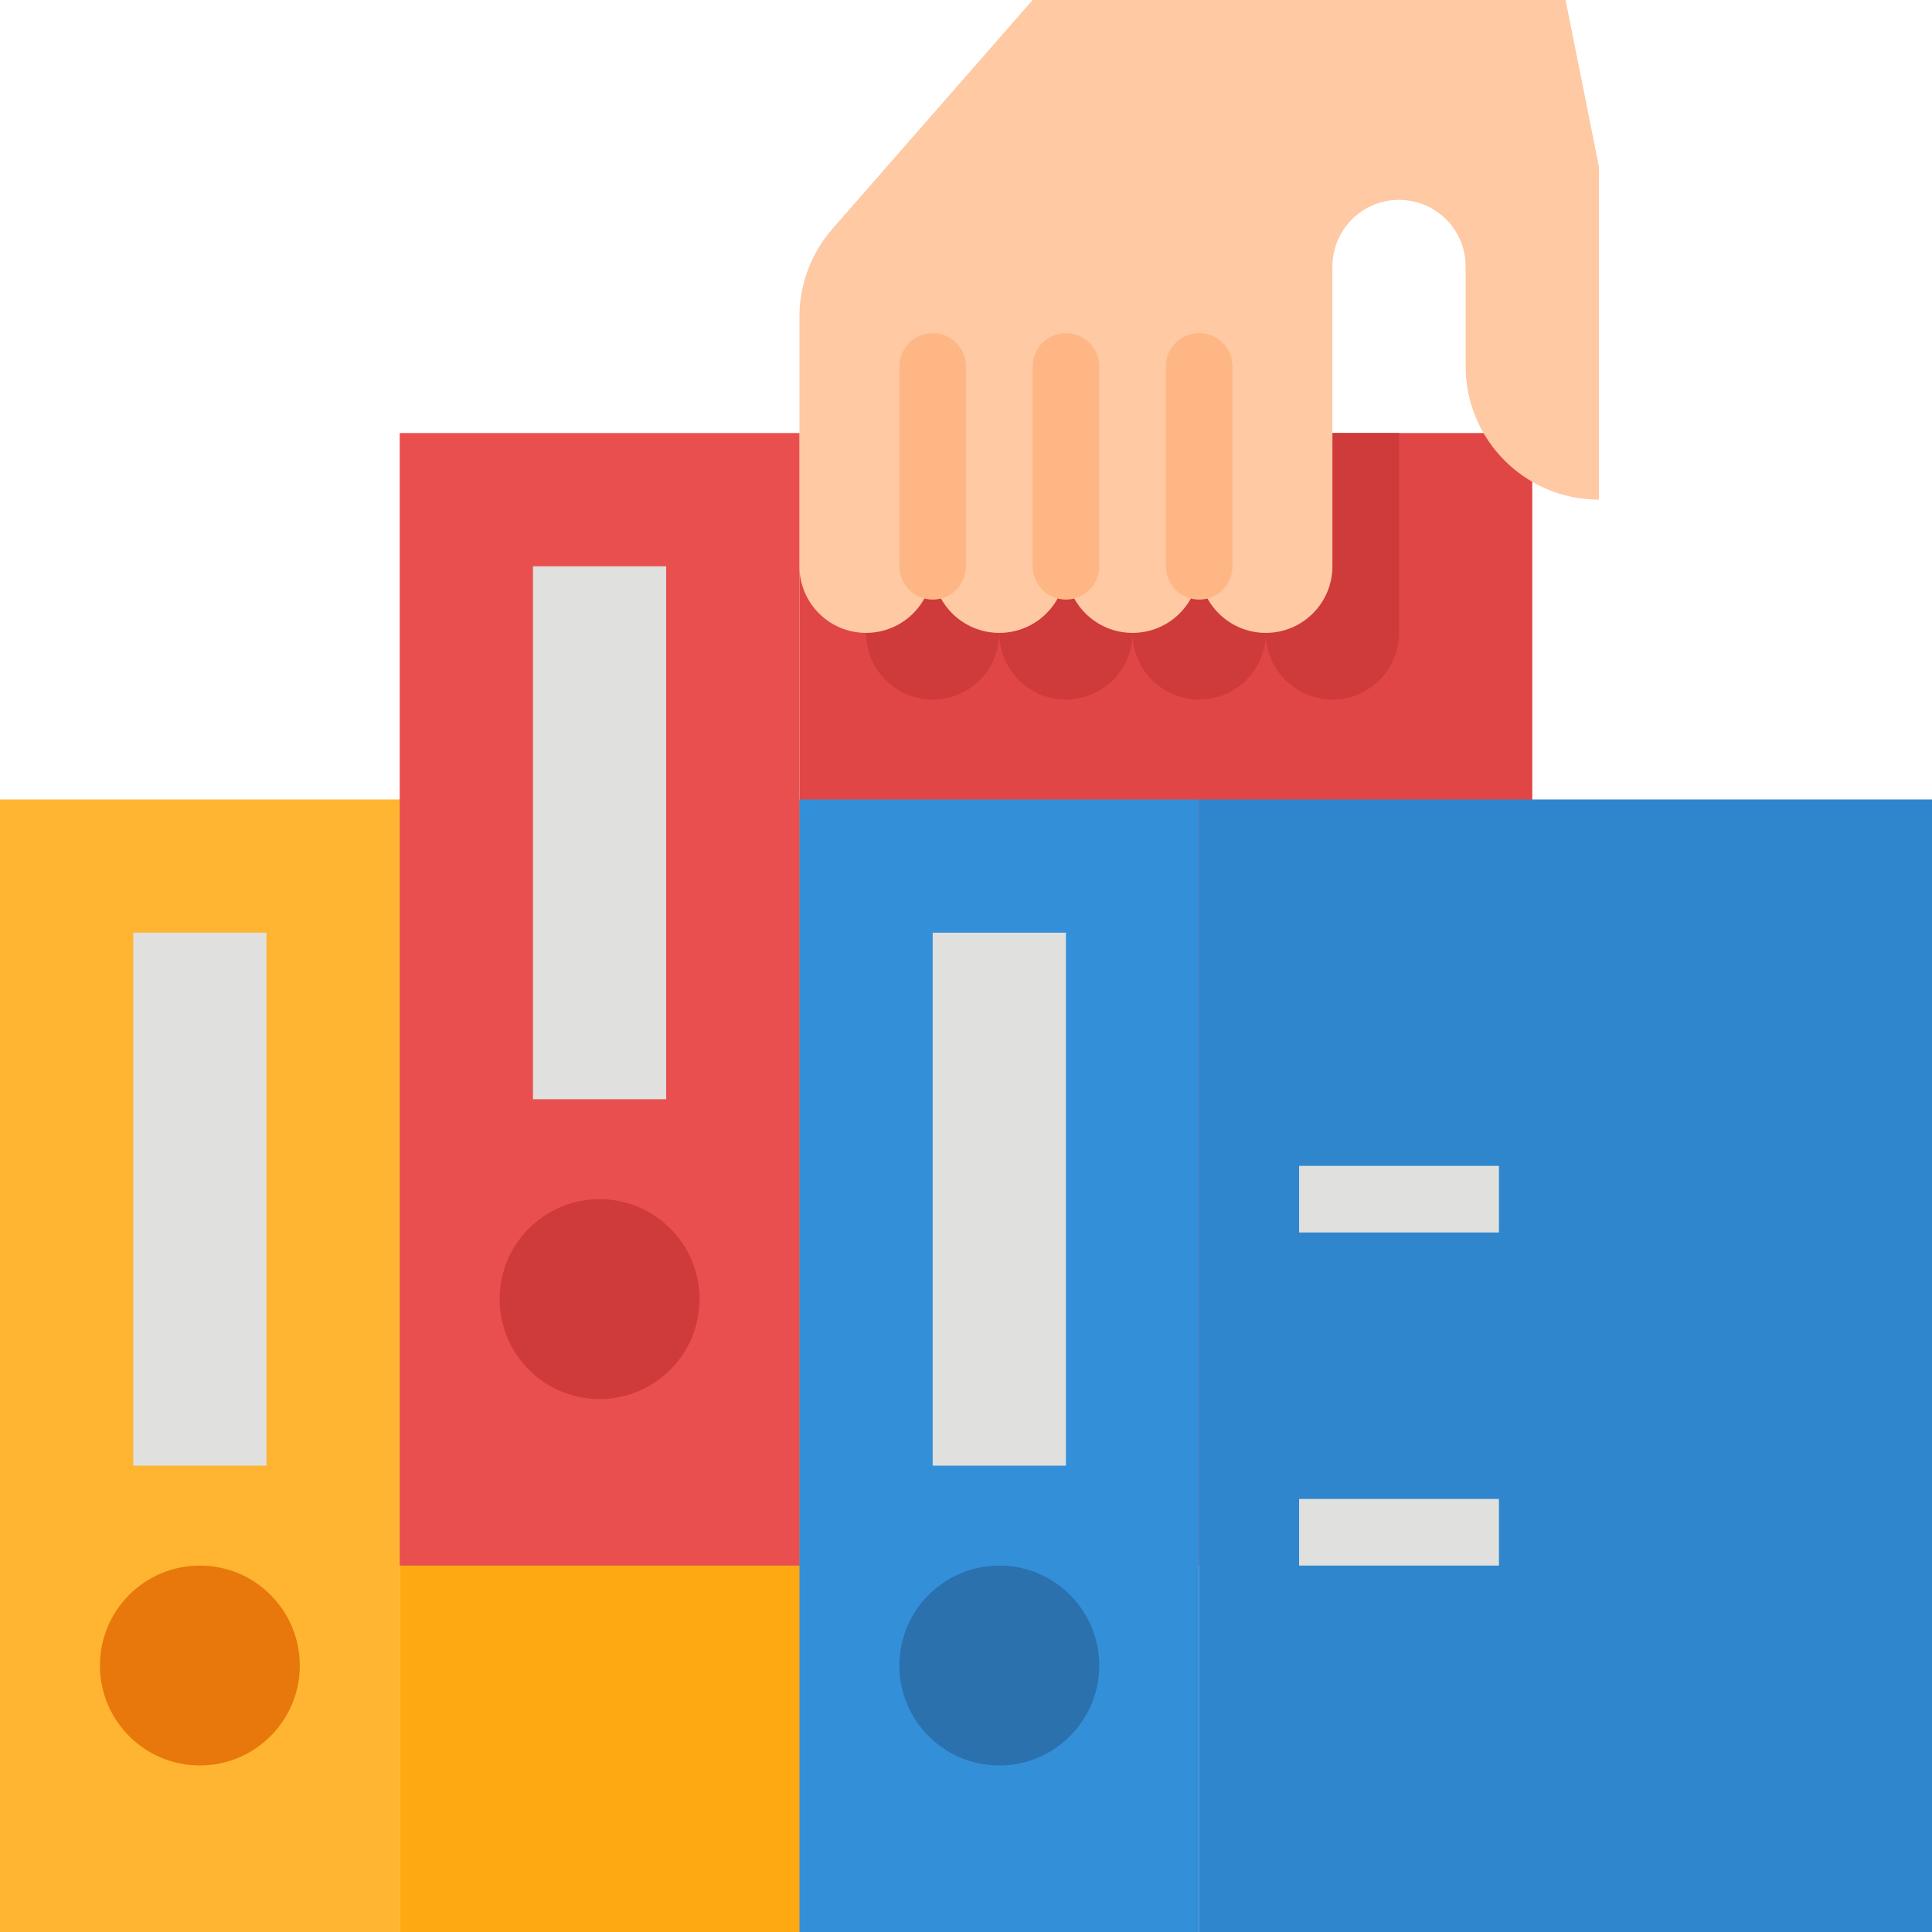 <svg width="84" height="84" viewBox="0 0 84 84" fill="none" xmlns="http://www.w3.org/2000/svg">
<path d="M17.379 34.759H49.241V84H17.379V34.759Z" fill="#FFA912"/>
<path d="M17.379 34.759V84H0V34.759H17.379Z" fill="#FFB531"/>
<path d="M13.034 72.414C13.034 74.813 11.089 76.759 8.69 76.759C6.29 76.759 4.345 74.813 4.345 72.414C4.345 70.014 6.29 68.069 8.69 68.069C11.089 68.069 13.034 70.014 13.034 72.414Z" fill="#E8770C"/>
<path d="M11.586 40.552V63.724H5.793V40.552H11.586Z" fill="#E0E0DE"/>
<path d="M34.759 18.828H66.621V68.069H34.759V18.828Z" fill="#E04646"/>
<path d="M37.655 27.517C37.655 29.117 38.952 30.414 40.552 30.414C42.151 30.414 43.448 29.117 43.448 27.517C43.448 29.117 44.745 30.414 46.345 30.414C47.944 30.414 49.241 29.117 49.241 27.517C49.241 29.117 50.538 30.414 52.138 30.414C53.737 30.414 55.035 29.117 55.035 27.517C55.035 29.117 56.331 30.414 57.931 30.414C59.531 30.414 60.828 29.117 60.828 27.517V18.828H37.655V27.517Z" fill="#CF3A3A"/>
<path d="M34.759 18.828V68.069H17.379V18.828H34.759Z" fill="#E94F4F"/>
<path d="M30.414 56.483C30.414 58.882 28.468 60.828 26.069 60.828C23.669 60.828 21.724 58.882 21.724 56.483C21.724 54.083 23.669 52.138 26.069 52.138C28.468 52.138 30.414 54.083 30.414 56.483Z" fill="#CF3A3A"/>
<path d="M28.965 24.621V47.793H23.172V24.621H28.965Z" fill="#E0E0DE"/>
<path d="M52.138 34.759V84H34.759V34.759H52.138Z" fill="#348FD9"/>
<path d="M47.793 72.414C47.793 74.813 45.848 76.759 43.448 76.759C41.049 76.759 39.103 74.813 39.103 72.414C39.103 70.014 41.049 68.069 43.448 68.069C45.848 68.069 47.793 70.014 47.793 72.414Z" fill="#2A71AD"/>
<path d="M46.345 40.552V63.724H40.552V40.552H46.345Z" fill="#E0E0DE"/>
<path d="M52.138 34.759H84V84H52.138V34.759Z" fill="#3086CD"/>
<path d="M56.483 50.69H65.172V53.586H56.483V50.69Z" fill="#E0E0DE"/>
<path d="M56.483 65.172H65.172V68.069H56.483V65.172Z" fill="#E0E0DE"/>
<path d="M68.069 0H44.897L36.193 9.948C35.269 11.003 34.76 12.357 34.759 13.759V24.621C34.759 26.22 36.056 27.517 37.655 27.517C39.255 27.517 40.552 26.22 40.552 24.621C40.552 26.22 41.849 27.517 43.448 27.517C45.048 27.517 46.345 26.22 46.345 24.621C46.345 26.22 47.642 27.517 49.241 27.517C50.841 27.517 52.138 26.22 52.138 24.621C52.138 26.22 53.435 27.517 55.035 27.517C56.634 27.517 57.931 26.22 57.931 24.621V11.586C57.931 9.987 59.228 8.69 60.828 8.69C62.427 8.69 63.724 9.987 63.724 11.586V15.931C63.724 19.13 66.318 21.724 69.517 21.724V7.241L68.069 0Z" fill="#FEC9A3"/>
<path d="M40.552 26.069C39.752 26.069 39.103 25.421 39.103 24.621V15.931C39.103 15.131 39.752 14.483 40.552 14.483C41.352 14.483 42 15.131 42 15.931V24.621C42 25.421 41.352 26.069 40.552 26.069Z" fill="#FEB784"/>
<path d="M46.345 26.069C45.545 26.069 44.897 25.421 44.897 24.621V15.931C44.897 15.131 45.545 14.483 46.345 14.483C47.145 14.483 47.793 15.131 47.793 15.931V24.621C47.793 25.421 47.145 26.069 46.345 26.069Z" fill="#FEB784"/>
<path d="M52.138 26.069C51.338 26.069 50.69 25.421 50.69 24.621V15.931C50.69 15.131 51.338 14.483 52.138 14.483C52.938 14.483 53.586 15.131 53.586 15.931V24.621C53.586 25.421 52.938 26.069 52.138 26.069Z" fill="#FEB784"/>
</svg>
